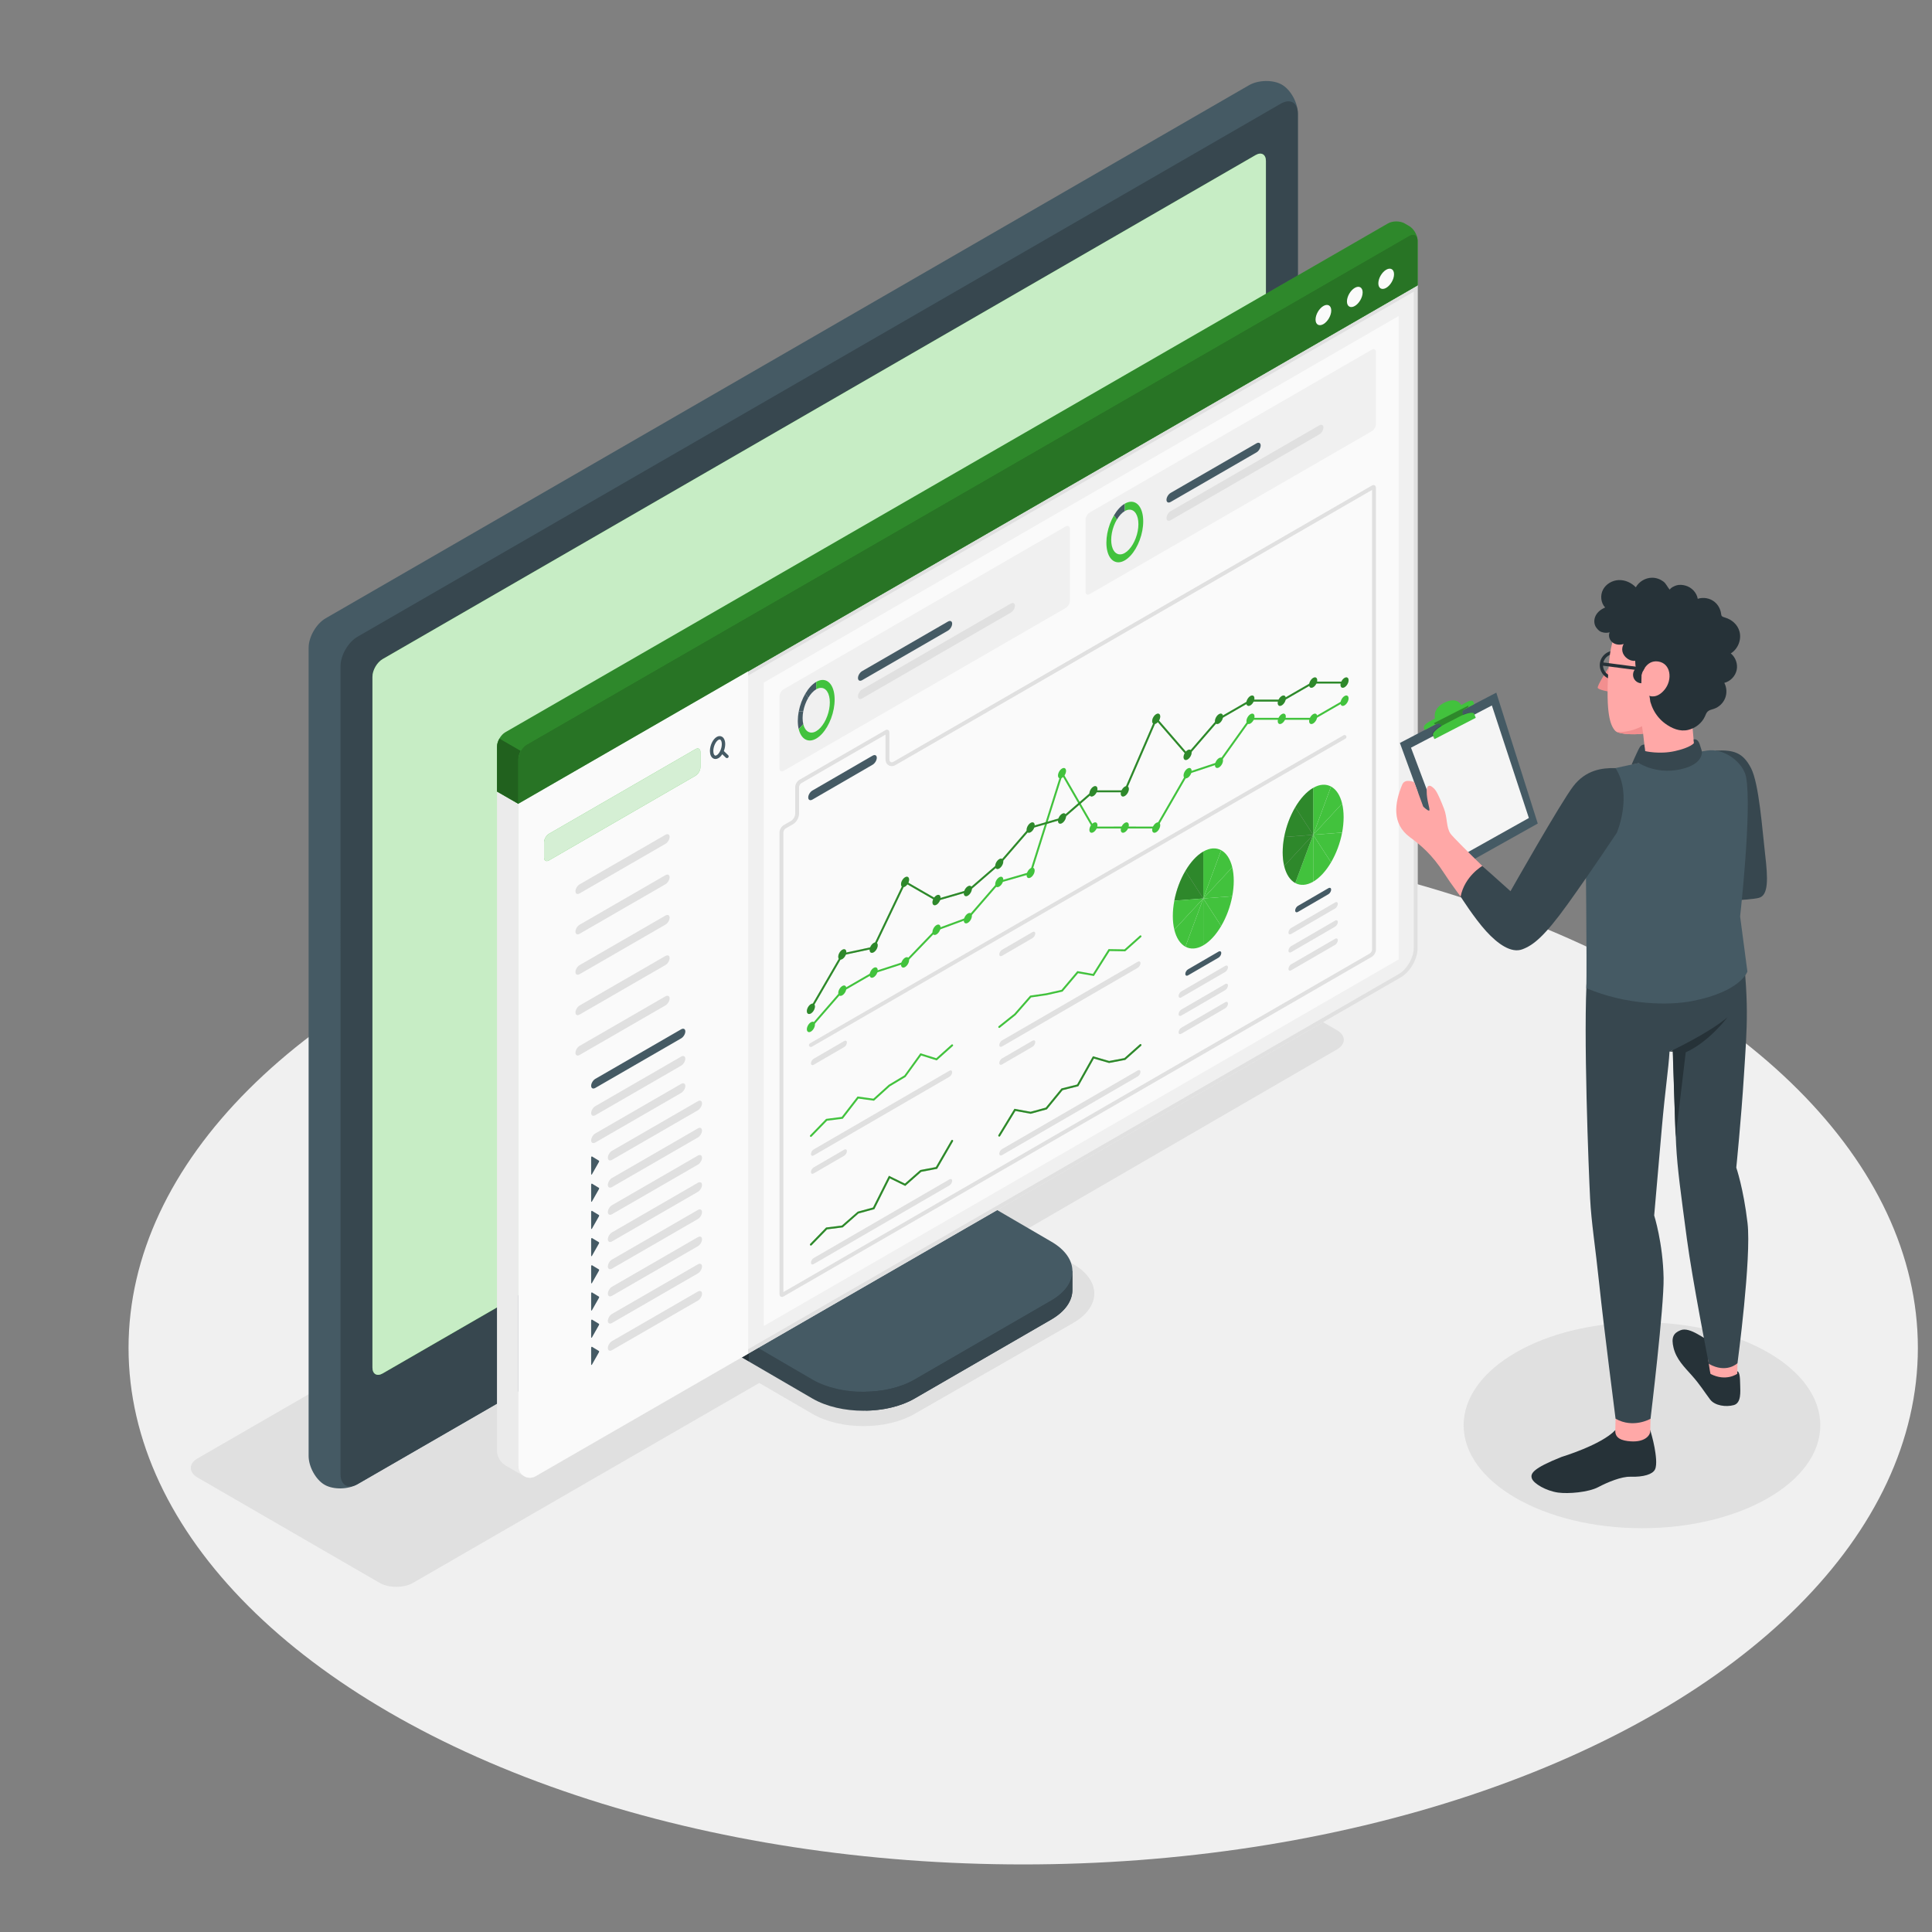<?xml version="1.0" encoding="utf-8"?>
<!-- Generator: Adobe Illustrator 27.5.0, SVG Export Plug-In . SVG Version: 6.00 Build 0)  -->
<svg version="1.1" xmlns="http://www.w3.org/2000/svg" xmlns:xlink="http://www.w3.org/1999/xlink" x="0px" y="0px"
	 viewBox="-15 0 500 500" style="enable-background:new 0 0 500 500;" xml:space="preserve">
<rect x="-15" y="0" width="500" height="500" fill="#808080" stroke="none"/>
<g id="Floor">
	<ellipse id="Floor_3_" style="fill:#F0F0F0;" cx="249.806" cy="348.834" rx="231.537" ry="133.678"/>
</g>
<g id="Shadows">
	<path id="Shadow" style="fill:#E0E0E0;" d="M330.984,266.603l-47.068-27.231c-2.391-1.381-6.269-1.381-8.66,0L36.169,377.409
		c-2.391,1.381-2.391,3.619,0,5l47.066,27.232c2.391,1.381,6.269,1.381,8.66,0l89.598-51.73l13.772,8.006
		c7.293,4.211,19.118,4.212,26.411,0.003l41.057-23.531c7.294-4.209,7.295-11.034,0.002-15.245l-13.762-8.002l82.011-47.54
		C333.375,270.222,333.375,267.983,330.984,266.603z"/>
	<ellipse id="Shadow_15_" style="fill:#E0E0E0;" cx="409.942" cy="368.858" rx="46.151" ry="26.645"/>
</g>
<g id="Plant">
	<g id="Plants_7_">
		<g id="XMLID_818_">
		</g>
		<g id="XMLID_774_">
			<g id="XMLID_798_">
			</g>
		</g>
	</g>
</g>
<g id="Device">
	<g id="Device_1_">
		<g id="Monitor_2_">
			<g id="XMLID_403_">
				<g id="XMLID_412_">
					<path id="XMLID_413_" style="fill:#37474F;" d="M221.681,361.948l35.374-20.454c3.646-2.105,5.469-4.864,5.47-7.623
						c0-2.76,0.015-4.921,0.015-4.921l-33.287-18.893c-1.944-1.123-3.521-3.854-3.521-6.099v-43.613l-61.786,35.703l-0.002,43.613
						c0,2.246,1.576,4.976,3.521,6.099l27.805,16.188C202.564,366.158,214.388,366.158,221.681,361.948z"/>
				</g>
				<path id="XMLID_411_" style="fill:#263238;" d="M178.779,347.384v4.899l-11.324-6.526c-1.931-1.118-3.517-3.843-3.517-6.099
					V296.05l11.771-6.791c0.244,2.989,0.508,6.079,0.752,9.088l-8.254,4.778v34.074c0,2.257,1.565,4.981,3.518,6.099
					L178.779,347.384z"/>
				<path id="XMLID_410_" style="fill:#455A64;" d="M168.206,337.206c0,2.246,1.577,4.976,3.521,6.099l23.539,13.723
					c7.293,4.211,19.118,4.212,26.411,0.003l35.392-20.452c7.294-4.209,7.295-11.034,0.002-15.245l-23.556-13.735
					c-1.945-1.123-3.522-3.853-3.522-6.099l0-34.078l-61.788,35.703V337.206z"/>
				<path id="XMLID_407_" style="opacity:0.15;" d="M240.688,311.747v-0.005l-7.172-4.141c-1.945-1.123-3.522-3.854-3.522-6.099
					v-34.078l-61.788,35.703v34.08c0,2.246,1.577,4.976,3.522,6.099l7.048,4.069L240.688,311.747z"/>
				<path id="XMLID_405_" style="fill:#37474F;" d="M262.533,328.954c0,0,0,2.155,0,4.92c0,2.765-1.83,5.509-5.469,7.624
					l-35.38,20.442c-3.497,2.033-8.031,3.049-12.605,3.131v-4.9c4.574-0.061,9.108-1.118,12.605-3.131l35.38-20.462
					C260.703,334.484,262.533,331.719,262.533,328.954z"/>
			</g>
			<path id="XMLID_401_" style="fill:#455A64;" d="M68.999,384.257c2.28,1.316,6.1,1.246,8.531-0.158
				c30.377-17.538,208.577-120.419,238.949-137.954c2.431-1.404,4.4-4.816,4.4-7.623V29.373c0-2.807-1.849-6.15-4.129-7.466
				c-2.28-1.316-6.1-1.246-8.53,0.158L69.274,160.018c-2.431,1.404-4.402,4.817-4.402,7.624L64.87,376.79
				C64.87,379.597,66.719,382.94,68.999,384.257z"/>
			<path id="XMLID_398_" style="fill:#37474F;" d="M77.531,384.094L316.479,246.14c2.431-1.404,4.402-4.817,4.402-7.624V29.367
				c0-2.807-1.97-3.945-4.402-2.541L77.534,164.78c-2.431,1.403-4.402,4.817-4.402,7.624l-0.003,209.148
				C73.129,384.359,75.1,385.497,77.531,384.094z"/>
			<path id="XMLID_346_" style="fill:#42c23d;" d="M81.386,353.924l0.002-178.779c0-1.684,1.182-3.732,2.641-4.574L309.976,40.119
				c1.459-0.842,2.641-0.159,2.641,1.525l0.007,178.783c0,1.684-1.182,3.732-2.641,4.574L84.026,355.449
				C82.568,356.291,81.386,355.608,81.386,353.924z"/>
			<path id="XMLID_313_" style="opacity:0.7;fill:#FFFFFF;" d="M81.386,353.924l0.002-178.779c0-1.684,1.182-3.732,2.641-4.574
				L309.976,40.119c1.459-0.842,2.641-0.159,2.641,1.525l0.007,178.783c0,1.684-1.182,3.732-2.641,4.574L84.026,355.449
				C82.568,356.291,81.386,355.608,81.386,353.924z"/>
			<path style="fill:#42c23d;" d="M196.553,306.653c-0.48,0-0.927-0.114-1.325-0.344c-0.941-0.543-1.46-1.646-1.46-3.106
				c0-2.836,1.924-6.168,4.38-7.586l0,0c1.266-0.73,2.481-0.831,3.42-0.29c0.941,0.543,1.46,1.647,1.46,3.107
				c0.001,2.836-1.923,6.168-4.38,7.586C197.92,306.44,197.206,306.653,196.553,306.653z M200.242,295.983
				c-0.477,0-1.02,0.168-1.593,0.499l0,0c-2.139,1.235-3.88,4.25-3.88,6.72c0,1.087,0.341,1.883,0.96,2.24
				c0.618,0.356,1.479,0.253,2.421-0.29c2.14-1.235,3.88-4.25,3.88-6.72c0-1.087-0.341-1.883-0.96-2.241
				C200.827,296.053,200.548,295.983,200.242,295.983z"/>
		</g>
	</g>
</g>
<g id="Window">
	<g id="Window_7_">
		<g>
			<g>
				<path style="fill:#F0F0F0;" d="M351.868,73.762l-232.71,134.197l0.001,171.513c-0.001,2.283,2.471,3.72,4.448,2.578l4.148-2.395
					l219.774-126.72c2.39-1.38,4.339-4.737,4.339-7.512V73.762z"/>
				<path style="fill:#E0E0E0;" d="M350.868,75.493v169.931c0,2.401-1.758,5.444-3.838,6.645L127.255,378.79l-4.148,2.395
					c-0.306,0.177-0.633,0.266-0.973,0.266c-0.504,0-1.006-0.204-1.377-0.561c-0.386-0.371-0.599-0.874-0.598-1.418l-0.001-170.936
					L350.868,75.493 M351.868,73.762l-232.71,134.197l0.001,171.513c-0.001,1.733,1.424,2.979,2.975,2.979
					c0.492,0,0.997-0.125,1.473-0.4l4.148-2.395l219.774-126.72c2.39-1.38,4.339-4.737,4.339-7.512V73.762L351.868,73.762z"/>
			</g>
			<polygon style="opacity:0.8;fill:#455A64;" points="346.349,70.575 113.624,204.764 119.158,207.959 351.868,73.762 			"/>
			<path style="fill:#EBEBEB;" d="M120.717,382.091c0,0-1.558-0.763-1.558-2.619l-0.001-166.574c0-1.366,0-4.94,0-4.94l-5.534-3.195
				l-0.007,170.565c0,0.211,0.014,0.422,0.042,0.633c0.197,1.406,1.027,2.657,2.264,3.36l4.569,2.643L120.717,382.091
				L120.717,382.091z"/>
		</g>
		<g>
			<g>
				<path style="fill:#42c23d;" d="M113.624,204.839v-11.572c0-1.381,0.966-3.065,2.159-3.761L344.19,57.834
					c1.192-0.697,3.128-0.702,4.324-0.011l1.189,0.687c1.196,0.69,2.165,2.369,2.165,3.75l0,11.591l-232.71,134.181L113.624,204.839
					z"/>
				<path style="opacity:0.3;" d="M113.624,204.839v-11.572c0-1.381,0.966-3.065,2.159-3.761L344.19,57.834
					c1.192-0.697,3.128-0.702,4.324-0.011l1.189,0.687c1.196,0.69,2.165,2.369,2.165,3.75l0,11.591l-232.71,134.181L113.624,204.839
					z"/>
				<path style="fill:#42c23d;" d="M119.158,196.462c0-1.381,0.966-3.065,2.158-3.761L349.71,61.021
					c1.192-0.697,2.158-0.142,2.158,1.239l0,11.591l-232.71,134.181L119.158,196.462z"/>
				<path style="opacity:0.4;" d="M119.158,196.462c0-1.381,0.966-3.065,2.158-3.761L349.71,61.021
					c1.192-0.697,2.158-0.142,2.158,1.239l0,11.591l-232.71,134.181L119.158,196.462z"/>
				<path style="fill:#42c23d;" d="M119.788,194.323c-0.39,0.68-0.63,1.45-0.63,2.14v11.57l-5.53-3.19v-11.58
					c0-0.69,0.24-1.45,0.63-2.13L119.788,194.323z"/>
				<path style="opacity:0.5;" d="M119.788,194.323c-0.39,0.68-0.63,1.45-0.63,2.14v11.57l-5.53-3.19v-11.58
					c0-0.69,0.24-1.45,0.63-2.13L119.788,194.323z"/>
			</g>
			<g>
				<path style="fill:#FAFAFA;" d="M341.713,73.326c0,1.295,0.909,1.82,2.031,1.173c1.122-0.648,2.031-2.223,2.031-3.518
					c0-1.295-0.909-1.82-2.031-1.173C342.622,70.456,341.713,72.031,341.713,73.326z"/>
				<path style="fill:#FAFAFA;" d="M333.589,78.017c0,1.295,0.909,1.82,2.031,1.173c1.122-0.648,2.031-2.223,2.031-3.518
					c0-1.295-0.909-1.82-2.031-1.173C334.498,75.146,333.589,76.721,333.589,78.017z"/>
				<path style="fill:#FAFAFA;" d="M325.465,82.707c0,1.295,0.909,1.82,2.031,1.173s2.031-2.223,2.031-3.518
					c0-1.295-0.909-1.82-2.031-1.173C326.374,79.837,325.465,81.412,325.465,82.707z"/>
			</g>
		</g>
		<g>
			<path style="fill:#FAFAFA;" d="M119.158,208.036l0.001,171.437c-0.002,2.283,2.471,3.72,4.448,2.578l4.148-2.395l50.854-29.322
				V173.752l-59.451,34.28L119.158,208.036z"/>
			<polygon style="fill:#FAFAFA;" points="182.672,176.648 182.672,343.159 346.99,248.29 346.989,81.78 			"/>
			<g>
				<path style="fill:#42c23d;" d="M165.001,193.872l-37.926,21.915c-0.702,0.405-1.271,1.391-1.271,2.201l-0.001,3.948
					c0,0.81,0.569,1.139,1.271,0.734L165,200.755c0.702-0.405,1.271-1.391,1.271-2.201l0.001-3.948
					C166.271,193.795,165.703,193.467,165.001,193.872z"/>
				<path style="opacity:0.8;fill:#FAFAFA;" d="M165.001,193.872l-37.926,21.915c-0.702,0.405-1.271,1.391-1.271,2.201l-0.001,3.948
					c0,0.81,0.569,1.139,1.271,0.734L165,200.755c0.702-0.405,1.271-1.391,1.271-2.201l0.001-3.948
					C166.271,193.795,165.703,193.467,165.001,193.872z"/>
				<path style="fill:#455A64;" d="M173.445,195.439l-1.118-1.076c0.221-0.565,0.355-1.184,0.355-1.786
					c0-0.913-0.305-1.613-0.836-1.919c-0.404-0.233-0.89-0.213-1.361,0.06c-0.985,0.569-1.756,2.164-1.756,3.632
					c0,0.913,0.305,1.612,0.836,1.919c0.186,0.108,0.389,0.161,0.6,0.161c0.248,0,0.507-0.074,0.761-0.221
					c0.371-0.214,0.712-0.574,0.992-1.018l0.917,0.882c0.085,0.083,0.195,0.123,0.305,0.123c0.116,0,0.231-0.045,0.318-0.135
					C173.626,195.886,173.62,195.607,173.445,195.439z M170.486,195.446c-0.194,0.112-0.358,0.132-0.48,0.06
					c-0.182-0.105-0.396-0.471-0.396-1.157c0-1.144,0.603-2.458,1.316-2.87c0.118-0.068,0.224-0.102,0.318-0.102
					c0.06,0,0.115,0.014,0.163,0.042c0.182,0.105,0.395,0.471,0.395,1.157C171.802,193.72,171.199,195.035,170.486,195.446z"/>
			</g>
			<g>
				<g>
					<g>
						<g>
						</g>
						<g>
						</g>
						<g>
						</g>
						<g>
						</g>
						<g>
						</g>
						<g>
						</g>
					</g>
					<g>
						<g>
						</g>
						<g>
						</g>
					</g>
					<g>
						<g>
						</g>
					</g>
					<g>
					</g>
				</g>
				<g>
					<path style="fill:#E0E0E0;" d="M135.01,228.861l22.207-12.821c0.598-0.345,1.082-0.1,1.082,0.548
						c0,0.648-0.485,1.452-1.082,1.798l-22.207,12.821c-0.598,0.345-1.083,0.1-1.083-0.548
						C133.928,230.011,134.413,229.206,135.01,228.861z"/>
					<path style="fill:#E0E0E0;" d="M135.01,239.314l22.207-12.821c0.598-0.345,1.082-0.1,1.082,0.548
						c0,0.648-0.485,1.452-1.082,1.798l-22.207,12.821c-0.598,0.345-1.083,0.1-1.083-0.548
						C133.928,240.464,134.413,239.659,135.01,239.314z"/>
					<path style="fill:#E0E0E0;" d="M135.01,249.767l22.207-12.821c0.598-0.345,1.082-0.1,1.082,0.548
						c0,0.648-0.485,1.453-1.082,1.798l-22.207,12.821c-0.598,0.345-1.083,0.1-1.083-0.548
						C133.928,250.917,134.413,250.112,135.01,249.767z"/>
					<path style="fill:#E0E0E0;" d="M135.01,260.22l22.207-12.821c0.598-0.345,1.082-0.1,1.082,0.548
						c0,0.648-0.485,1.452-1.082,1.798l-22.207,12.821c-0.598,0.345-1.083,0.1-1.083-0.548
						C133.928,261.37,134.413,260.565,135.01,260.22z"/>
					<path style="fill:#E0E0E0;" d="M135.01,270.673l22.207-12.821c0.598-0.345,1.082-0.1,1.082,0.548
						c0,0.648-0.485,1.453-1.082,1.798l-22.207,12.821c-0.598,0.345-1.083,0.1-1.083-0.548S134.413,271.018,135.01,270.673z"/>
					<path style="fill:#455A64;" d="M139.072,279.207l22.207-12.821c0.598-0.345,1.083-0.1,1.083,0.548
						c0,0.648-0.485,1.453-1.083,1.798l-22.207,12.821c-0.598,0.345-1.083,0.1-1.083-0.548
						C137.99,280.358,138.475,279.553,139.072,279.207z"/>
					<path style="fill:#E0E0E0;" d="M139.072,286.269l22.207-12.821c0.598-0.345,1.083-0.1,1.083,0.548
						c0,0.648-0.485,1.453-1.083,1.798l-22.207,12.821c-0.598,0.345-1.083,0.1-1.083-0.548
						C137.99,287.419,138.475,286.614,139.072,286.269z"/>
					<path style="fill:#E0E0E0;" d="M139.072,293.33l22.207-12.821c0.598-0.345,1.083-0.1,1.083,0.548
						c0,0.648-0.485,1.452-1.083,1.798l-22.207,12.821c-0.598,0.345-1.083,0.1-1.083-0.548
						C137.99,294.48,138.475,293.675,139.072,293.33z"/>
					<path style="fill:#E0E0E0;" d="M143.395,297.818l22.207-12.821c0.598-0.345,1.082-0.1,1.082,0.548
						c0,0.648-0.485,1.453-1.082,1.798l-22.207,12.821c-0.598,0.345-1.083,0.1-1.083-0.548
						C142.312,298.968,142.797,298.163,143.395,297.818z"/>
					<g>
						<path style="fill:#455A64;" d="M138.204,303.893l1.803-3.182c0.069-0.121,0.069-0.281,0-0.323l-1.803-1.1
							c-0.087-0.053-0.214,0.115-0.214,0.285v4.281C137.99,304.024,138.117,304.047,138.204,303.893z"/>
					</g>
					<path style="fill:#E0E0E0;" d="M143.395,304.855l22.207-12.821c0.598-0.345,1.082-0.1,1.082,0.548
						c0,0.648-0.485,1.453-1.082,1.798L143.395,307.2c-0.598,0.345-1.083,0.1-1.083-0.548
						C142.312,306.005,142.797,305.2,143.395,304.855z"/>
					<g>
						<path style="fill:#455A64;" d="M138.204,310.93l1.803-3.182c0.069-0.121,0.069-0.281,0-0.323l-1.803-1.1
							c-0.087-0.053-0.214,0.115-0.214,0.285v4.281C137.99,311.061,138.117,311.083,138.204,310.93z"/>
					</g>
					<path style="fill:#E0E0E0;" d="M143.395,311.891l22.207-12.821c0.598-0.345,1.082-0.1,1.082,0.548
						c0,0.648-0.485,1.453-1.082,1.798l-22.207,12.821c-0.598,0.345-1.083,0.1-1.083-0.548
						C142.312,313.041,142.797,312.236,143.395,311.891z"/>
					<g>
						<path style="fill:#455A64;" d="M138.204,317.966l1.803-3.182c0.069-0.121,0.069-0.281,0-0.323l-1.803-1.1
							c-0.087-0.053-0.214,0.115-0.214,0.285v4.281C137.99,318.097,138.117,318.12,138.204,317.966z"/>
					</g>
					<path style="fill:#E0E0E0;" d="M143.395,318.928l22.207-12.821c0.598-0.345,1.082-0.1,1.082,0.548
						c0,0.648-0.485,1.453-1.082,1.798l-22.207,12.821c-0.598,0.345-1.083,0.1-1.083-0.548
						C142.312,320.078,142.797,319.273,143.395,318.928z"/>
					<g>
						<path style="fill:#455A64;" d="M138.204,325.003l1.803-3.182c0.069-0.121,0.069-0.281,0-0.323l-1.803-1.099
							c-0.087-0.053-0.214,0.115-0.214,0.285v4.281C137.99,325.134,138.117,325.156,138.204,325.003z"/>
					</g>
					<path style="fill:#E0E0E0;" d="M143.395,325.964l22.207-12.821c0.598-0.345,1.082-0.1,1.082,0.548
						c0,0.648-0.485,1.453-1.082,1.798l-22.207,12.821c-0.598,0.345-1.083,0.1-1.083-0.548
						C142.312,327.114,142.797,326.309,143.395,325.964z"/>
					<g>
						<path style="fill:#455A64;" d="M138.204,332.039l1.803-3.182c0.069-0.121,0.069-0.281,0-0.323l-1.803-1.099
							c-0.087-0.053-0.214,0.115-0.214,0.285v4.281C137.99,332.17,138.117,332.193,138.204,332.039z"/>
					</g>
					<path style="fill:#E0E0E0;" d="M143.395,333l22.207-12.821c0.598-0.345,1.082-0.1,1.082,0.548c0,0.648-0.485,1.453-1.082,1.798
						l-22.207,12.821c-0.598,0.345-1.083,0.1-1.083-0.548C142.312,334.151,142.797,333.346,143.395,333z"/>
					<g>
						<path style="fill:#455A64;" d="M138.204,339.076l1.803-3.182c0.069-0.121,0.069-0.281,0-0.323l-1.803-1.099
							c-0.087-0.053-0.214,0.115-0.214,0.285v4.282C137.99,339.207,138.117,339.229,138.204,339.076z"/>
					</g>
					<path style="fill:#E0E0E0;" d="M143.395,340.037l22.207-12.821c0.598-0.345,1.082-0.1,1.082,0.548
						c0,0.648-0.485,1.453-1.082,1.798l-22.207,12.821c-0.598,0.345-1.083,0.1-1.083-0.548
						C142.312,341.187,142.797,340.382,143.395,340.037z"/>
					<g>
						<path style="fill:#455A64;" d="M138.204,346.112l1.803-3.182c0.069-0.121,0.069-0.281,0-0.323l-1.803-1.099
							c-0.087-0.053-0.214,0.115-0.214,0.285v4.282C137.99,346.243,138.117,346.266,138.204,346.112z"/>
					</g>
					<path style="fill:#E0E0E0;" d="M143.395,347.073l22.207-12.821c0.598-0.345,1.082-0.1,1.082,0.548
						c0,0.648-0.485,1.453-1.082,1.798l-22.207,12.821c-0.598,0.345-1.083,0.1-1.083-0.548
						C142.312,348.224,142.797,347.419,143.395,347.073z"/>
					<g>
						<path style="fill:#455A64;" d="M138.204,353.149l1.803-3.182c0.069-0.121,0.069-0.281,0-0.323l-1.803-1.099
							c-0.087-0.053-0.214,0.115-0.214,0.285v4.281C137.99,353.28,138.117,353.302,138.204,353.149z"/>
					</g>
				</g>
			</g>
			<g>
				<g>
					<path style="fill:#F0F0F0;" d="M187.817,199.484l72.99-42.141c0.598-0.345,1.083-1.185,1.083-1.875v-18.607
						c0-0.69-0.485-0.97-1.083-0.625l-72.99,42.133c-0.598,0.345-1.083,1.185-1.083,1.875v18.615
						C186.734,199.549,187.219,199.829,187.817,199.484z"/>
					<g id="XMLID_434_">
						<g id="XMLID_472_">
						</g>
						<g id="XMLID_435_">
							<path id="XMLID_442_" style="fill:#455A64;" d="M194.17,180.618l-0.733-1.13c-0.804,1.366-1.418,2.998-1.732,4.667
								l1.184-0.091C193.121,182.831,193.576,181.627,194.17,180.618z"/>
							<path id="XMLID_439_" style="fill:#455A64;" d="M196.238,178.385v-1.915c-1.047,0.604-2.014,1.684-2.801,3.019l0.733,1.13
								C194.751,179.632,195.464,178.832,196.238,178.385z"/>
							<path id="XMLID_437_" style="fill:#455A64;" d="M192.716,185.839c0-0.585,0.062-1.183,0.173-1.775l-1.184,0.091
								c-0.151,0.801-0.233,1.61-0.233,2.402c0,0.792,0.082,1.505,0.233,2.133l1.184-1.276
								C192.778,186.95,192.716,186.424,192.716,185.839z"/>
							<path id="XMLID_436_" style="fill:#42c23d;" d="M200.77,178.922c-0.314-1.306-0.928-2.231-1.732-2.667
								c-0.786-0.427-1.754-0.39-2.801,0.215v1.915c0.774-0.447,1.487-0.47,2.068-0.154c0.594,0.323,1.049,1.002,1.28,1.967
								c0.111,0.464,0.173,0.99,0.173,1.575c0,0.585-0.062,1.183-0.173,1.775c-0.232,1.233-0.686,2.437-1.28,3.446
								c-0.581,0.987-1.294,1.787-2.068,2.234c-0.773,0.447-1.487,0.47-2.068,0.154c-0.594-0.323-1.048-1.002-1.28-1.967
								l-1.184,1.276c0.314,1.307,0.928,2.231,1.732,2.668c0.786,0.427,1.754,0.39,2.8-0.215c1.047-0.604,2.014-1.684,2.801-3.019
								c0.804-1.365,1.418-2.998,1.732-4.667c0.151-0.801,0.233-1.61,0.233-2.402S200.92,179.549,200.77,178.922z"/>
						</g>
					</g>
					<path style="fill:#455A64;" d="M208.127,173.678l22.207-12.821c0.598-0.345,1.083-0.1,1.083,0.548
						c0,0.648-0.485,1.452-1.083,1.798l-22.208,12.821c-0.598,0.345-1.082,0.1-1.082-0.548
						C207.044,174.828,207.529,174.023,208.127,173.678z"/>
					<path style="fill:#E0E0E0;" d="M208.127,178.405l38.455-22.196c0.598-0.345,1.083-0.1,1.083,0.548
						c0,0.648-0.485,1.453-1.083,1.798l-38.456,22.196c-0.598,0.345-1.082,0.1-1.082-0.548
						C207.044,179.555,207.529,178.75,208.127,178.405z"/>
				</g>
				<g>
					<path style="fill:#F0F0F0;" d="M267.019,153.748l72.99-42.141c0.598-0.345,1.082-1.185,1.082-1.875V91.125
						c0-0.69-0.485-0.97-1.082-0.625l-72.99,42.133c-0.598,0.345-1.083,1.185-1.083,1.875v18.615
						C265.936,153.813,266.421,154.093,267.019,153.748z"/>
					<g id="XMLID_302_">
						<g id="XMLID_433_">
						</g>
						<g id="XMLID_347_">
							<path id="XMLID_418_" style="fill:#455A64;" d="M276.099,132.263v-1.916c-1.047,0.605-2.014,1.684-2.801,3.019l0.733,1.13
								C274.612,133.51,275.325,132.71,276.099,132.263z"/>
							<path id="XMLID_391_" style="fill:#42c23d;" d="M280.631,132.801c-0.314-1.307-0.927-2.231-1.732-2.667
								c-0.786-0.427-1.754-0.39-2.801,0.215v1.916c0.774-0.447,1.487-0.47,2.068-0.154c0.594,0.323,1.048,1.002,1.28,1.967
								c0.111,0.464,0.173,0.99,0.173,1.575c0,0.585-0.062,1.183-0.173,1.775c-0.232,1.231-0.685,2.434-1.278,3.442
								c-0.581,0.985-1.297,1.792-2.07,2.238c-0.774,0.447-1.487,0.47-2.068,0.154c-0.594-0.323-1.049-1.002-1.28-1.967
								c-0.111-0.464-0.173-0.99-0.173-1.575c0-0.585,0.062-1.183,0.173-1.775c0.232-1.233,0.686-2.437,1.28-3.446l-0.733-1.13
								c-0.804,1.365-1.418,2.998-1.732,4.667c-0.151,0.801-0.233,1.61-0.233,2.402c0,0.791,0.082,1.505,0.233,2.133
								c0.314,1.307,0.927,2.231,1.732,2.667c0.786,0.427,1.754,0.39,2.801-0.215c1.047-0.605,2.014-1.684,2.801-3.019L278.898,142
								l0.001,0.002c0.804-1.365,1.418-2.998,1.732-4.667c0.151-0.801,0.233-1.61,0.233-2.402
								C280.864,134.142,280.781,133.428,280.631,132.801z"/>
						</g>
					</g>
					<path style="fill:#455A64;" d="M287.969,127.556l22.207-12.821c0.598-0.345,1.082-0.1,1.082,0.548s-0.485,1.453-1.082,1.798
						l-22.208,12.821c-0.598,0.345-1.082,0.1-1.082-0.548C286.887,128.706,287.371,127.901,287.969,127.556z"/>
					<path style="fill:#E0E0E0;" d="M287.969,132.283l38.455-22.196c0.598-0.345,1.082-0.1,1.082,0.548
						c0,0.648-0.485,1.453-1.082,1.798l-38.456,22.196c-0.598,0.345-1.082,0.1-1.082-0.548
						C286.887,133.434,287.371,132.629,287.969,132.283z"/>
				</g>
			</g>
			<g>
				<path style="fill:#455A64;" d="M195.253,204.586l15.576-9.02c0.598-0.345,1.083-0.1,1.083,0.548
					c0,0.648-0.485,1.453-1.083,1.798l-15.577,9.02c-0.598,0.345-1.082,0.1-1.082-0.548
					C194.17,205.736,194.655,204.931,195.253,204.586z"/>
				<path style="fill:#E0E0E0;" d="M340.55,126.524h0.005H340.55 M340.092,126.789l0.001,118.966c0,0.333-0.294,0.842-0.583,1.009
					l-151.775,87.624l-0.001-118.966c0-0.333,0.294-0.842,0.583-1.009l1.897-1.095c0.902-0.521,1.583-1.699,1.583-2.741v-6.881
					c0-0.333,0.294-0.842,0.583-1.009l21.79-12.577v6.395c0,1.164,0.804,1.773,1.599,1.773c0.329,0,0.66-0.095,0.983-0.282
					L340.092,126.789 M214.627,189.845h0.005H214.627 M340.493,125.531c-0.146,0-0.31,0.048-0.484,0.148L216.251,197.13
					c-0.174,0.1-0.338,0.148-0.483,0.148c-0.355,0-0.599-0.283-0.599-0.773v-6.881c0-0.49-0.244-0.773-0.599-0.773
					c-0.146,0-0.31,0.048-0.483,0.148l-22.207,12.821c-0.598,0.345-1.083,1.185-1.083,1.875v6.881c0,0.69-0.485,1.53-1.083,1.875
					l-1.897,1.095c-0.598,0.345-1.083,1.185-1.083,1.875l0.001,119.452c0,0.49,0.244,0.773,0.599,0.773
					c0.146,0,0.31-0.047,0.483-0.148L340.01,247.63c0.598-0.345,1.083-1.185,1.083-1.875l-0.001-119.452
					C341.092,125.814,340.848,125.531,340.493,125.531L340.493,125.531z"/>
				<g>
				</g>
				<g>
					<g>
						<g>
							<path style="fill:#42c23d;" d="M194.859,264.561c0.577-0.333,1.044-0.063,1.044,0.603c0,0.666-0.467,1.475-1.044,1.808
								c-0.576,0.333-1.044,0.063-1.044-0.603C193.815,265.703,194.282,264.894,194.859,264.561z"/>
						</g>
						<g>
							<path style="fill:#42c23d;" d="M202.983,255.18c0.576-0.333,1.044-0.063,1.044,0.603c0,0.666-0.467,1.475-1.044,1.808
								c-0.577,0.333-1.044,0.063-1.044-0.603C201.939,256.323,202.406,255.513,202.983,255.18z"/>
						</g>
						<g>
							<path style="fill:#42c23d;" d="M211.107,250.49c0.577-0.333,1.044-0.063,1.044,0.603s-0.467,1.475-1.044,1.808
								c-0.576,0.333-1.044,0.063-1.044-0.603C210.063,251.632,210.53,250.823,211.107,250.49z"/>
						</g>
						<g>
							<path style="fill:#42c23d;" d="M219.231,247.859c0.577-0.333,1.044-0.063,1.044,0.603c0,0.666-0.467,1.475-1.044,1.808
								c-0.576,0.333-1.044,0.063-1.044-0.603S218.654,248.192,219.231,247.859z"/>
						</g>
						<g>
							<path style="fill:#42c23d;" d="M227.364,239.413c0.577-0.333,1.044-0.063,1.044,0.603c0,0.666-0.467,1.475-1.044,1.808
								c-0.576,0.333-1.044,0.063-1.044-0.603C226.32,240.555,226.788,239.746,227.364,239.413z"/>
						</g>
						<g>
							<path style="fill:#42c23d;" d="M235.479,236.418c0.576-0.333,1.044-0.063,1.044,0.603c0,0.666-0.467,1.475-1.044,1.808
								c-0.577,0.333-1.044,0.063-1.044-0.603C234.435,237.561,234.902,236.751,235.479,236.418z"/>
						</g>
						<g>
							<path style="fill:#42c23d;" d="M243.602,227.037c0.577-0.333,1.044-0.063,1.044,0.603c0,0.666-0.467,1.475-1.044,1.808
								c-0.577,0.333-1.044,0.063-1.044-0.603C242.558,228.179,243.025,227.37,243.602,227.037z"/>
						</g>
						<g>
							<path style="fill:#42c23d;" d="M251.727,224.692c0.577-0.333,1.044-0.063,1.044,0.603s-0.467,1.475-1.044,1.808
								c-0.576,0.333-1.044,0.063-1.044-0.603C250.683,225.835,251.151,225.025,251.727,224.692z"/>
						</g>
						<g>
							<path style="fill:#42c23d;" d="M259.851,198.895c0.577-0.333,1.044-0.063,1.044,0.603s-0.467,1.475-1.044,1.808
								c-0.577,0.333-1.044,0.063-1.044-0.603C258.807,200.037,259.275,199.228,259.851,198.895z"/>
						</g>
						<g>
							<path style="fill:#42c23d;" d="M267.975,212.966c0.576-0.333,1.044-0.063,1.044,0.603s-0.467,1.475-1.044,1.808
								c-0.577,0.333-1.044,0.063-1.044-0.603C266.931,214.108,267.399,213.299,267.975,212.966z"/>
						</g>
						<g>
							<path style="fill:#42c23d;" d="M276.099,212.966c0.577-0.333,1.044-0.063,1.044,0.603s-0.467,1.475-1.044,1.808
								s-1.044,0.063-1.044-0.603C275.056,214.108,275.523,213.299,276.099,212.966z"/>
						</g>
						<g>
							<path style="fill:#42c23d;" d="M284.223,212.966c0.577-0.333,1.044-0.063,1.044,0.603c0,0.666-0.467,1.475-1.044,1.808
								c-0.576,0.333-1.044,0.063-1.044-0.603S283.647,213.299,284.223,212.966z"/>
						</g>
						<g>
							<path style="fill:#42c23d;" d="M292.347,198.895c0.577-0.333,1.044-0.063,1.044,0.603s-0.467,1.475-1.044,1.808
								s-1.044,0.063-1.044-0.603C291.303,200.037,291.771,199.228,292.347,198.895z"/>
						</g>
						<g>
							<path style="fill:#42c23d;" d="M300.471,196.199c0.577-0.333,1.044-0.063,1.044,0.603s-0.467,1.475-1.044,1.808
								c-0.576,0.333-1.044,0.063-1.044-0.603C299.427,197.342,299.895,196.532,300.471,196.199z"/>
						</g>
						<g>
							<path style="fill:#42c23d;" d="M308.624,184.824c0.577-0.333,1.044-0.063,1.044,0.603s-0.467,1.475-1.044,1.808
								c-0.577,0.333-1.044,0.063-1.044-0.603C307.58,185.966,308.047,185.156,308.624,184.824z"/>
						</g>
						<g>
							<path style="fill:#42c23d;" d="M316.72,184.824c0.577-0.333,1.044-0.063,1.044,0.603s-0.467,1.475-1.044,1.808
								c-0.577,0.333-1.044,0.063-1.044-0.603C315.676,185.966,316.143,185.156,316.72,184.824z"/>
						</g>
						<g>
							<path style="fill:#42c23d;" d="M324.844,184.824c0.577-0.333,1.044-0.063,1.044,0.603s-0.467,1.475-1.044,1.808
								c-0.576,0.333-1.044,0.063-1.044-0.603C323.8,185.966,324.267,185.156,324.844,184.824z"/>
						</g>
						<g>
							<path style="fill:#42c23d;" d="M332.968,180.133c0.577-0.333,1.044-0.063,1.044,0.603s-0.467,1.475-1.044,1.808
								c-0.577,0.333-1.044,0.063-1.044-0.603C331.924,181.276,332.391,180.466,332.968,180.133z"/>
						</g>
					</g>
					<g>
						<path style="fill:#42c23d;" d="M194.837,266.029c-0.059,0-0.117-0.021-0.164-0.061c-0.104-0.091-0.115-0.248-0.024-0.353
							l8.203-9.427c0.018-0.021,0.039-0.039,0.063-0.053l8.065-4.656l8.112-2.633l8.08-8.402c0.026-0.027,0.059-0.048,0.094-0.061
							l8.064-2.972l8.083-9.334c0.032-0.037,0.073-0.063,0.12-0.077l7.994-2.307l8.084-25.669c0.029-0.094,0.112-0.163,0.211-0.173
							c0.091-0.011,0.194,0.037,0.244,0.124l8.051,13.946l8-0.011l7.96,0.011l8.052-13.946c0.031-0.053,0.08-0.093,0.138-0.112
							l8.047-2.67l8.077-11.309c0.047-0.066,0.122-0.104,0.203-0.104l16.181,0l8.067-4.657c0.116-0.07,0.27-0.029,0.342,0.091
							c0.068,0.12,0.027,0.272-0.092,0.341l-8.125,4.691c-0.038,0.022-0.081,0.034-0.125,0.034l-16.119,0l-8.05,11.271
							c-0.03,0.043-0.074,0.075-0.124,0.092l-8.034,2.666l-8.076,13.989c-0.045,0.077-0.128,0.125-0.217,0.125l0,0l-8.104-0.011
							l-8.145,0.011l0,0c-0.089,0-0.172-0.048-0.217-0.125l-7.839-13.579l-7.953,25.255c-0.025,0.08-0.089,0.142-0.169,0.165
							l-8.052,2.324l-8.077,9.326c-0.028,0.032-0.064,0.057-0.103,0.071l-8.07,2.974l-8.084,8.405
							c-0.029,0.03-0.064,0.052-0.104,0.064l-8.124,2.631l-7.981,4.614l-8.176,9.396
							C194.976,265.999,194.907,266.029,194.837,266.029z"/>
					</g>
				</g>
				<g>
					<path style="fill:#E0E0E0;" d="M194.859,270.957c-0.173,0-0.341-0.089-0.434-0.25c-0.138-0.239-0.056-0.545,0.183-0.683
						l138.109-79.737c0.238-0.137,0.545-0.057,0.683,0.183c0.139,0.239,0.057,0.545-0.183,0.683L195.108,270.89
						C195.03,270.935,194.944,270.957,194.859,270.957z"/>
					<g>
						<g>
							<g>
								<g>
									<path style="fill:#42c23d;" d="M194.859,259.871c0.577-0.333,1.044-0.063,1.044,0.603c0,0.666-0.467,1.475-1.044,1.808
										c-0.576,0.333-1.044,0.063-1.044-0.603S194.282,260.203,194.859,259.871z"/>
								</g>
								<g>
									<path style="fill:#42c23d;" d="M202.982,245.799c0.576-0.333,1.044-0.063,1.044,0.603s-0.467,1.475-1.044,1.808
										c-0.576,0.333-1.044,0.063-1.044-0.603C201.939,246.941,202.406,246.132,202.982,245.799z"/>
								</g>
								<g>
									<path style="fill:#42c23d;" d="M211.107,244.043c0.577-0.333,1.044-0.063,1.044,0.603c0,0.666-0.467,1.475-1.044,1.808
										c-0.576,0.333-1.044,0.063-1.044-0.603C210.063,245.186,210.53,244.376,211.107,244.043z"/>
								</g>
								<g>
									<path style="fill:#42c23d;" d="M219.23,227.037c0.577-0.333,1.044-0.063,1.044,0.603c0,0.666-0.467,1.475-1.044,1.808
										c-0.577,0.333-1.044,0.063-1.044-0.603C218.187,228.179,218.654,227.37,219.23,227.037z"/>
								</g>
								<g>
									<path style="fill:#42c23d;" d="M227.364,231.728c0.577-0.333,1.044-0.063,1.044,0.603c0,0.666-0.467,1.475-1.044,1.808
										c-0.576,0.333-1.044,0.063-1.044-0.603S226.788,232.061,227.364,231.728z"/>
								</g>
								<g>
									<path style="fill:#42c23d;" d="M235.48,229.383c0.577-0.333,1.044-0.063,1.044,0.603c0,0.666-0.467,1.475-1.044,1.808
										c-0.576,0.333-1.044,0.063-1.044-0.603S234.904,229.716,235.48,229.383z"/>
								</g>
								<g>
									<path style="fill:#42c23d;" d="M243.602,222.347c0.577-0.333,1.044-0.063,1.044,0.603s-0.467,1.475-1.044,1.808
										c-0.577,0.333-1.044,0.063-1.044-0.603C242.558,223.489,243.025,222.68,243.602,222.347z"/>
								</g>
								<g>
									<path style="fill:#42c23d;" d="M251.727,212.966c0.577-0.333,1.044-0.063,1.044,0.603s-0.467,1.475-1.044,1.808
										c-0.577,0.333-1.044,0.063-1.044-0.603C250.683,214.108,251.15,213.299,251.727,212.966z"/>
								</g>
								<g>
									<path style="fill:#42c23d;" d="M259.851,210.621c0.577-0.333,1.044-0.063,1.044,0.603s-0.467,1.475-1.044,1.808
										s-1.044,0.063-1.044-0.603C258.807,211.763,259.275,210.954,259.851,210.621z"/>
								</g>
								<g>
									<path style="fill:#42c23d;" d="M267.975,203.585c0.576-0.333,1.044-0.063,1.044,0.603c0,0.666-0.467,1.475-1.044,1.808
										c-0.577,0.333-1.044,0.063-1.044-0.603C266.931,204.728,267.398,203.918,267.975,203.585z"/>
								</g>
								<g>
									<path style="fill:#42c23d;" d="M276.099,203.585c0.577-0.333,1.044-0.063,1.044,0.603s-0.467,1.475-1.044,1.808
										s-1.044,0.063-1.044-0.603C275.055,204.728,275.522,203.918,276.099,203.585z"/>
								</g>
								<g>
									<path style="fill:#42c23d;" d="M284.223,184.824c0.577-0.333,1.044-0.063,1.044,0.603c0,0.666-0.467,1.475-1.044,1.808
										c-0.577,0.333-1.044,0.063-1.044-0.603S283.647,185.157,284.223,184.824z"/>
								</g>
								<g>
									<path style="fill:#42c23d;" d="M292.347,194.138c0.577-0.333,1.044-0.063,1.044,0.603s-0.467,1.475-1.044,1.808
										c-0.577,0.333-1.044,0.063-1.044-0.603C291.303,195.28,291.771,194.471,292.347,194.138z"/>
								</g>
								<g>
									<path style="fill:#42c23d;" d="M300.471,184.824c0.576-0.333,1.044-0.063,1.044,0.603s-0.467,1.475-1.044,1.808
										c-0.577,0.333-1.044,0.063-1.044-0.603C299.427,185.966,299.895,185.157,300.471,184.824z"/>
								</g>
								<g>
									<path style="fill:#42c23d;" d="M308.595,180.133c0.576-0.333,1.044-0.063,1.044,0.603s-0.467,1.475-1.044,1.808
										c-0.577,0.333-1.044,0.063-1.044-0.603C307.551,181.276,308.019,180.466,308.595,180.133z"/>
								</g>
								<g>
									<path style="fill:#42c23d;" d="M316.719,180.133c0.576-0.333,1.044-0.063,1.044,0.603s-0.467,1.475-1.044,1.808
										c-0.577,0.333-1.044,0.063-1.044-0.603C315.675,181.275,316.143,180.466,316.719,180.133z"/>
								</g>
								<g>
									<path style="fill:#42c23d;" d="M324.844,175.443c0.577-0.333,1.044-0.063,1.044,0.603c0,0.666-0.467,1.475-1.044,1.808
										c-0.576,0.333-1.044,0.063-1.044-0.603S324.267,175.776,324.844,175.443z"/>
								</g>
								<g>
									<path style="fill:#42c23d;" d="M332.968,175.443c0.577-0.333,1.044-0.063,1.044,0.603c0,0.666-0.467,1.475-1.044,1.808
										c-0.577,0.333-1.044,0.063-1.044-0.603S332.391,175.776,332.968,175.443z"/>
								</g>
							</g>
							<g>
								<path style="fill:#42c23d;" d="M194.859,261.326c-0.043,0-0.086-0.011-0.125-0.034c-0.12-0.069-0.16-0.222-0.091-0.341
									l8.182-14.105c0.035-0.061,0.095-0.105,0.164-0.119l7.945-1.697l8.07-16.895c0.03-0.063,0.085-0.11,0.151-0.131
									c0.068-0.021,0.14-0.012,0.199,0.022l8.042,4.643l7.96-2.306l8.071-6.993l8.109-9.362c0.031-0.037,0.072-0.063,0.119-0.077
									l8.072-2.33l8.082-6.999c0.046-0.04,0.104-0.061,0.164-0.061h7.96l8.059-18.611c0.034-0.079,0.106-0.135,0.191-0.148
									c0.084-0.014,0.17,0.019,0.227,0.083l7.935,9.163l7.935-9.163c0.019-0.021,0.04-0.039,0.064-0.053l8.152-4.707
									c0.038-0.022,0.081-0.034,0.125-0.034h8.057l8.038-4.64c0.038-0.022,0.081-0.034,0.125-0.034h8.125
									c0.138,0,0.25,0.112,0.25,0.25s-0.112,0.25-0.25,0.25h-8.058l-8.038,4.64c-0.038,0.022-0.081,0.034-0.125,0.034h-8.057
									l-8.059,4.652l-8.096,9.349c-0.096,0.109-0.283,0.109-0.379,0l-7.863-9.08l-7.966,18.396
									c-0.04,0.092-0.13,0.151-0.229,0.151h-8.031l-8.053,6.975c-0.027,0.024-0.06,0.041-0.095,0.051l-8.054,2.325l-8.086,9.331
									l-8.138,7.055c-0.027,0.024-0.06,0.041-0.095,0.051l-8.115,2.351c-0.065,0.018-0.137,0.01-0.194-0.024l-7.899-4.561
									l-8.007,16.762c-0.033,0.07-0.098,0.121-0.174,0.137l-7.958,1.699l-8.126,14.009
									C195.029,261.281,194.945,261.326,194.859,261.326z"/>
							</g>
						</g>
						<g style="opacity:0.3;">
							<g>
								<g>
									<path d="M194.859,259.871c0.577-0.333,1.044-0.063,1.044,0.603c0,0.666-0.467,1.475-1.044,1.808
										c-0.576,0.333-1.044,0.063-1.044-0.603S194.282,260.203,194.859,259.871z"/>
								</g>
								<g>
									<path d="M202.982,245.799c0.576-0.333,1.044-0.063,1.044,0.603s-0.467,1.475-1.044,1.808
										c-0.576,0.333-1.044,0.063-1.044-0.603C201.939,246.941,202.406,246.132,202.982,245.799z"/>
								</g>
								<g>
									<path d="M211.107,244.043c0.577-0.333,1.044-0.063,1.044,0.603c0,0.666-0.467,1.475-1.044,1.808
										c-0.576,0.333-1.044,0.063-1.044-0.603C210.063,245.186,210.53,244.376,211.107,244.043z"/>
								</g>
								<g>
									<path d="M219.23,227.037c0.577-0.333,1.044-0.063,1.044,0.603c0,0.666-0.467,1.475-1.044,1.808
										c-0.577,0.333-1.044,0.063-1.044-0.603C218.187,228.179,218.654,227.37,219.23,227.037z"/>
								</g>
								<g>
									<path d="M227.364,231.728c0.577-0.333,1.044-0.063,1.044,0.603c0,0.666-0.467,1.475-1.044,1.808
										c-0.576,0.333-1.044,0.063-1.044-0.603S226.788,232.061,227.364,231.728z"/>
								</g>
								<g>
									<path d="M235.48,229.383c0.577-0.333,1.044-0.063,1.044,0.603c0,0.666-0.467,1.475-1.044,1.808
										c-0.576,0.333-1.044,0.063-1.044-0.603S234.904,229.716,235.48,229.383z"/>
								</g>
								<g>
									<path d="M243.602,222.347c0.577-0.333,1.044-0.063,1.044,0.603s-0.467,1.475-1.044,1.808
										c-0.577,0.333-1.044,0.063-1.044-0.603C242.558,223.489,243.025,222.68,243.602,222.347z"/>
								</g>
								<g>
									<path d="M251.727,212.966c0.577-0.333,1.044-0.063,1.044,0.603s-0.467,1.475-1.044,1.808
										c-0.577,0.333-1.044,0.063-1.044-0.603C250.683,214.108,251.15,213.299,251.727,212.966z"/>
								</g>
								<g>
									<path d="M259.851,210.621c0.577-0.333,1.044-0.063,1.044,0.603s-0.467,1.475-1.044,1.808s-1.044,0.063-1.044-0.603
										C258.807,211.763,259.275,210.954,259.851,210.621z"/>
								</g>
								<g>
									<path d="M267.975,203.585c0.576-0.333,1.044-0.063,1.044,0.603c0,0.666-0.467,1.475-1.044,1.808
										c-0.577,0.333-1.044,0.063-1.044-0.603C266.931,204.728,267.398,203.918,267.975,203.585z"/>
								</g>
								<g>
									<path d="M276.099,203.585c0.577-0.333,1.044-0.063,1.044,0.603s-0.467,1.475-1.044,1.808s-1.044,0.063-1.044-0.603
										C275.055,204.728,275.522,203.918,276.099,203.585z"/>
								</g>
								<g>
									<path d="M284.223,184.824c0.577-0.333,1.044-0.063,1.044,0.603c0,0.666-0.467,1.475-1.044,1.808
										c-0.577,0.333-1.044,0.063-1.044-0.603S283.647,185.157,284.223,184.824z"/>
								</g>
								<g>
									<path d="M292.347,194.138c0.577-0.333,1.044-0.063,1.044,0.603s-0.467,1.475-1.044,1.808
										c-0.577,0.333-1.044,0.063-1.044-0.603C291.303,195.28,291.771,194.471,292.347,194.138z"/>
								</g>
								<g>
									<path d="M300.471,184.824c0.576-0.333,1.044-0.063,1.044,0.603s-0.467,1.475-1.044,1.808
										c-0.577,0.333-1.044,0.063-1.044-0.603C299.427,185.966,299.895,185.157,300.471,184.824z"/>
								</g>
								<g>
									<path d="M308.595,180.133c0.576-0.333,1.044-0.063,1.044,0.603s-0.467,1.475-1.044,1.808
										c-0.577,0.333-1.044,0.063-1.044-0.603C307.551,181.276,308.019,180.466,308.595,180.133z"/>
								</g>
								<g>
									<path d="M316.719,180.133c0.576-0.333,1.044-0.063,1.044,0.603s-0.467,1.475-1.044,1.808
										c-0.577,0.333-1.044,0.063-1.044-0.603C315.675,181.275,316.143,180.466,316.719,180.133z"/>
								</g>
								<g>
									<path d="M324.844,175.443c0.577-0.333,1.044-0.063,1.044,0.603c0,0.666-0.467,1.475-1.044,1.808
										c-0.576,0.333-1.044,0.063-1.044-0.603S324.267,175.776,324.844,175.443z"/>
								</g>
								<g>
									<path d="M332.968,175.443c0.577-0.333,1.044-0.063,1.044,0.603c0,0.666-0.467,1.475-1.044,1.808
										c-0.577,0.333-1.044,0.063-1.044-0.603S332.391,175.776,332.968,175.443z"/>
								</g>
							</g>
							<g>
								<path d="M194.859,261.326c-0.043,0-0.086-0.011-0.125-0.034c-0.12-0.069-0.16-0.222-0.091-0.341l8.182-14.105
									c0.035-0.061,0.095-0.105,0.164-0.119l7.945-1.697l8.07-16.895c0.03-0.063,0.085-0.11,0.151-0.131
									c0.068-0.021,0.14-0.012,0.199,0.022l8.042,4.643l7.96-2.306l8.071-6.993l8.109-9.362c0.031-0.037,0.072-0.063,0.119-0.077
									l8.072-2.33l8.082-6.999c0.046-0.04,0.104-0.061,0.164-0.061h7.96l8.059-18.611c0.034-0.079,0.106-0.135,0.191-0.148
									c0.084-0.014,0.17,0.019,0.227,0.083l7.935,9.163l7.935-9.163c0.019-0.021,0.04-0.039,0.064-0.053l8.152-4.707
									c0.038-0.022,0.081-0.034,0.125-0.034h8.057l8.038-4.64c0.038-0.022,0.081-0.034,0.125-0.034h8.125
									c0.138,0,0.25,0.112,0.25,0.25s-0.112,0.25-0.25,0.25h-8.058l-8.038,4.64c-0.038,0.022-0.081,0.034-0.125,0.034h-8.057
									l-8.059,4.652l-8.096,9.349c-0.096,0.109-0.283,0.109-0.379,0l-7.863-9.08l-7.966,18.396
									c-0.04,0.092-0.13,0.151-0.229,0.151h-8.031l-8.053,6.975c-0.027,0.024-0.06,0.041-0.095,0.051l-8.054,2.325l-8.086,9.331
									l-8.138,7.055c-0.027,0.024-0.06,0.041-0.095,0.051l-8.115,2.351c-0.065,0.018-0.137,0.01-0.194-0.024l-7.899-4.561
									l-8.007,16.762c-0.033,0.07-0.098,0.121-0.174,0.137l-7.958,1.699l-8.126,14.009
									C195.029,261.281,194.945,261.326,194.859,261.326z"/>
							</g>
						</g>
					</g>
					<g>
						<g>
						</g>
					</g>
					<g>
						<g>
						</g>
					</g>
				</g>
				<g>
					<g>
						<g>
							<path style="fill:#42c23d;" d="M194.859,294.227c-0.063,0-0.126-0.023-0.174-0.07c-0.1-0.097-0.102-0.255-0.006-0.353
								l4.123-4.239l4.047-0.513l4.086-5.28l4.091,0.562l3.975-3.589l4.058-2.433l4.137-5.733l4.108,1.288l3.947-3.527
								c0.103-0.093,0.26-0.083,0.354,0.02c0.092,0.104,0.083,0.262-0.02,0.354l-4.16,3.717l-4.034-1.265l-4.031,5.551l-4.063,2.43
								l-4.108,3.716l-4.034-0.554l-4.037,5.216l-4.078,0.517l-4,4.112C194.989,294.201,194.924,294.227,194.859,294.227z"/>
						</g>
						<g>
							<path style="fill:#E0E0E0;" d="M195.594,297.456l35.102-20.342c0.398-0.23,0.721-0.067,0.721,0.365s-0.323,0.968-0.721,1.198
								l-35.102,20.342c-0.398,0.23-0.721,0.067-0.721-0.365C194.872,298.222,195.195,297.686,195.594,297.456z"/>
						</g>
						<g>
							<path style="fill:#E0E0E0;" d="M195.594,273.991l7.866-4.565c0.398-0.23,0.721-0.067,0.721,0.365
								c0,0.432-0.323,0.968-0.721,1.198l-7.866,4.565c-0.398,0.23-0.721,0.067-0.721-0.365
								C194.872,274.757,195.195,274.221,195.594,273.991z"/>
						</g>
					</g>
					<g>
						<g>
							<path style="fill:#42c23d;" d="M194.859,322.345c-0.063,0-0.126-0.023-0.174-0.07c-0.1-0.097-0.102-0.255-0.006-0.353
								l4.123-4.239l4.073-0.516l4.104-3.586l3.954-1.078l4.123-8.208l4.135,2.024l3.987-3.514l0.067-0.014l3.959-0.751l3.996-6.911
								c0.069-0.121,0.224-0.16,0.342-0.092c0.12,0.069,0.16,0.223,0.092,0.342l-4.111,7.11l-4.116,0.78l-4.136,3.645l-3.99-1.954
								l-4,7.966l-4.114,1.121l-4.076,3.596l-4.052,0.514l-4,4.112C194.989,322.32,194.924,322.345,194.859,322.345z"/>
						</g>
						<g style="opacity:0.3;">
							<path d="M194.859,322.345c-0.063,0-0.126-0.023-0.174-0.07c-0.1-0.097-0.102-0.255-0.006-0.353l4.123-4.239l4.073-0.516
								l4.104-3.586l3.954-1.078l4.123-8.208l4.135,2.024l3.987-3.514l0.067-0.014l3.959-0.751l3.996-6.911
								c0.069-0.121,0.224-0.16,0.342-0.092c0.12,0.069,0.16,0.223,0.092,0.342l-4.111,7.11l-4.116,0.78l-4.136,3.645l-3.99-1.954
								l-4,7.966l-4.114,1.121l-4.076,3.596l-4.052,0.514l-4,4.112C194.989,322.32,194.924,322.345,194.859,322.345z"/>
						</g>
						<g>
						</g>
						<g>
							<path style="fill:#E0E0E0;" d="M195.594,325.573l35.102-20.342c0.398-0.23,0.721-0.067,0.721,0.365
								c0,0.432-0.323,0.968-0.721,1.198l-35.102,20.342c-0.398,0.23-0.721,0.067-0.721-0.365
								C194.872,326.34,195.195,325.803,195.594,325.573z"/>
						</g>
						<g>
							<path style="fill:#E0E0E0;" d="M195.594,302.109l7.866-4.565c0.398-0.23,0.721-0.067,0.721,0.365
								c0,0.432-0.323,0.968-0.721,1.198l-7.866,4.565c-0.398,0.23-0.721,0.067-0.721-0.365
								C194.872,302.875,195.195,302.339,195.594,302.109z"/>
						</g>
					</g>
					<g>
						<g>
							<path style="fill:#42c23d;" d="M243.603,266.027c-0.073,0-0.146-0.032-0.195-0.094c-0.086-0.108-0.068-0.266,0.039-0.352
								l4.063-3.241l4.091-4.674l4.152-0.602l3.962-0.895l4.102-4.844l4.037,0.714l4.048-6.411l4.114,0.065l3.979-3.557
								c0.103-0.091,0.26-0.083,0.354,0.02c0.092,0.103,0.083,0.261-0.02,0.353l-4.126,3.688l-4.028-0.066l-4.077,6.458
								l-4.086-0.722l-4.023,4.752l-4.145,0.935l-3.989,0.579l-4,4.565l-4.095,3.271
								C243.714,266.009,243.658,266.027,243.603,266.027z"/>
						</g>
						<g>
							<path style="fill:#E0E0E0;" d="M244.338,269.255l35.102-20.342c0.398-0.23,0.721-0.067,0.721,0.365
								c0,0.432-0.323,0.968-0.721,1.198l-35.102,20.342c-0.398,0.23-0.721,0.066-0.721-0.365
								C243.617,270.022,243.94,269.485,244.338,269.255z"/>
						</g>
						<g>
							<path style="fill:#E0E0E0;" d="M244.338,245.79l7.866-4.565c0.398-0.23,0.721-0.067,0.721,0.365
								c0,0.432-0.323,0.968-0.721,1.198l-7.866,4.565c-0.398,0.23-0.721,0.067-0.721-0.365
								C243.617,246.557,243.94,246.02,244.338,245.79z"/>
						</g>
					</g>
					<g>
						<g>
							<path style="fill:#42c23d;" d="M243.603,294.145c-0.045,0-0.09-0.012-0.13-0.036c-0.118-0.072-0.155-0.227-0.084-0.344
								l4.152-6.81l4.175,0.773l3.93-1.074l4.064-4.958l4.038-1.018l4.105-7.315l4.196,1.219l3.944-0.748l4.001-3.562
								c0.102-0.093,0.261-0.084,0.353,0.021c0.092,0.103,0.083,0.261-0.021,0.353l-4.104,3.653l-0.067,0.014l-4.131,0.783
								l-3.929-1.141l-4.018,7.155l-4.087,1.032l-4.06,4.952l-0.076,0.022l-4.117,1.125l-0.057-0.01l-3.892-0.72l-3.973,6.515
								C243.769,294.102,243.687,294.145,243.603,294.145z"/>
						</g>
						<g style="opacity:0.3;">
							<path d="M243.603,294.145c-0.045,0-0.09-0.012-0.13-0.036c-0.118-0.072-0.155-0.227-0.084-0.344l4.152-6.81l4.175,0.773
								l3.93-1.074l4.064-4.958l4.038-1.018l4.105-7.315l4.196,1.219l3.944-0.748l4.001-3.562c0.102-0.093,0.261-0.084,0.353,0.021
								c0.092,0.103,0.083,0.261-0.021,0.353l-4.104,3.653l-0.067,0.014l-4.131,0.783l-3.929-1.141l-4.018,7.155l-4.087,1.032
								l-4.06,4.952l-0.076,0.022l-4.117,1.125l-0.057-0.01l-3.892-0.72l-3.973,6.515
								C243.769,294.102,243.687,294.145,243.603,294.145z"/>
						</g>
						<g>
						</g>
						<g>
							<path style="fill:#E0E0E0;" d="M244.338,297.373l35.102-20.342c0.398-0.23,0.721-0.067,0.721,0.365
								c0,0.432-0.323,0.968-0.721,1.198l-35.102,20.342c-0.398,0.23-0.721,0.067-0.721-0.365
								C243.617,298.139,243.94,297.603,244.338,297.373z"/>
						</g>
						<g>
							<path style="fill:#E0E0E0;" d="M244.338,273.908l7.866-4.565c0.398-0.23,0.721-0.067,0.721,0.365
								c0,0.432-0.323,0.968-0.721,1.198l-7.866,4.565c-0.398,0.23-0.721,0.067-0.721-0.365
								C243.617,274.675,243.94,274.138,244.338,273.908z"/>
						</g>
					</g>
				</g>
				<g>
					<g>
						<g id="XMLID_653_">
							<g id="XMLID_655_">
								<g id="XMLID_697_">
									<path id="XMLID_737_" style="fill:#42c23d;" d="M296.41,220.38c1.732-1,3.329-1.052,4.63-0.345l-4.63,12.485V220.38z"/>
									<path id="XMLID_736_" style="fill:#42c23d;" d="M291.78,225.382c1.301-2.209,2.898-4.001,4.63-5.001v12.14L291.78,225.382z
										"/>
									<path id="XMLID_735_" style="fill:#42c23d;" d="M288.913,233.098c0.519-2.761,1.536-5.457,2.867-7.716l4.63,7.138
										L288.913,233.098z"/>
									<path style="opacity:0.3;" d="M291.78,225.382c-1.331,2.259-2.348,4.955-2.867,7.716l7.497-0.578v-12.14
										C294.677,221.38,293.081,223.172,291.78,225.382z"/>
									<path id="XMLID_733_" style="fill:#42c23d;" d="M301.04,220.035c1.331,0.723,2.348,2.244,2.867,4.406l-7.497,8.079
										L301.04,220.035z"/>
									<path id="XMLID_731_" style="fill:#42c23d;" d="M288.913,240.599c-0.249-1.038-0.388-2.217-0.388-3.527
										c0-1.31,0.139-2.648,0.388-3.974l7.497-0.578L288.913,240.599z"/>
									<path id="XMLID_720_" style="fill:#42c23d;" d="M303.907,231.942c-0.519,2.761-1.536,5.457-2.867,7.716l-4.63-7.138
										L303.907,231.942z"/>
									<path id="XMLID_712_" style="fill:#42c23d;" d="M296.41,244.66c-1.732,1-3.329,1.052-4.63,0.345l4.63-12.485V244.66z"/>
									<path id="XMLID_710_" style="fill:#42c23d;" d="M288.913,240.599l7.497-8.079l-4.63,12.485
										C290.449,244.282,289.432,242.76,288.913,240.599z"/>
									<path id="XMLID_706_" style="fill:#42c23d;" d="M303.907,224.441c0.249,1.038,0.388,2.217,0.388,3.527
										c0,1.31-0.139,2.648-0.388,3.974l-7.497,0.578L303.907,224.441z"/>
									<path id="XMLID_698_" style="fill:#42c23d;" d="M301.04,239.658c-1.301,2.209-2.898,4.001-4.63,5.001v-12.14
										L301.04,239.658z"/>
								</g>
							</g>
						</g>
						<g>
							<path style="fill:#455A64;" d="M292.477,250.851l7.866-4.565c0.398-0.23,0.721-0.067,0.721,0.365s-0.323,0.968-0.721,1.198
								l-7.866,4.565c-0.398,0.23-0.721,0.067-0.721-0.365S292.078,251.081,292.477,250.851z"/>
							<path style="fill:#E0E0E0;" d="M290.742,256.557l11.335-6.577c0.398-0.23,0.721-0.067,0.721,0.365
								c0,0.432-0.323,0.968-0.721,1.198l-11.336,6.577c-0.398,0.23-0.721,0.067-0.721-0.365
								C290.021,257.324,290.344,256.787,290.742,256.557z"/>
							<path style="fill:#E0E0E0;" d="M290.742,261.259l11.335-6.577c0.398-0.23,0.721-0.067,0.721,0.365
								c0,0.432-0.323,0.968-0.721,1.198l-11.336,6.577c-0.398,0.23-0.721,0.067-0.721-0.365
								C290.021,262.025,290.344,261.489,290.742,261.259z"/>
							<path style="fill:#E0E0E0;" d="M290.742,265.96l11.335-6.577c0.398-0.23,0.721-0.067,0.721,0.365s-0.323,0.968-0.721,1.198
								l-11.336,6.577c-0.398,0.23-0.721,0.067-0.721-0.365C290.021,266.726,290.344,266.19,290.742,265.96z"/>
						</g>
					</g>
					<g>
						<g id="XMLID_420_">
							<g id="XMLID_468_">
								<g id="XMLID_478_">
									<path id="XMLID_647_" style="fill:#42c23d;" d="M324.844,203.903c1.732-1,3.329-1.052,4.63-0.345l-4.63,12.485V203.903z"/>
									<path id="XMLID_601_" style="fill:#42c23d;" d="M320.214,208.904c1.301-2.209,2.898-4.001,4.63-5.001v12.14
										L320.214,208.904z"/>
									<path id="XMLID_620_" style="fill:#42c23d;" d="M317.347,216.62c0.519-2.761,1.536-5.457,2.867-7.716l4.63,7.138
										L317.347,216.62z"/>
									<path id="XMLID_554_" style="fill:#42c23d;" d="M329.474,203.558c1.331,0.723,2.348,2.244,2.867,4.406l-7.497,8.079
										L329.474,203.558z"/>
									<path id="XMLID_550_" style="fill:#42c23d;" d="M317.347,224.121c-0.249-1.038-0.388-2.216-0.388-3.526
										c0-1.31,0.138-2.648,0.388-3.974l7.497-0.578L317.347,224.121z"/>
									<path id="XMLID_517_" style="fill:#42c23d;" d="M332.341,215.464c-0.519,2.761-1.537,5.457-2.867,7.716l-4.63-7.138
										L332.341,215.464z"/>
									<path id="XMLID_496_" style="fill:#42c23d;" d="M324.844,228.182c-1.732,1-3.329,1.052-4.63,0.345l4.63-12.484V228.182z"/>
									<path id="XMLID_494_" style="fill:#42c23d;" d="M317.347,224.121l7.497-8.079l-4.63,12.484
										C318.884,227.804,317.866,226.283,317.347,224.121z"/>
									<path style="opacity:0.3;" d="M320.214,208.904c-1.331,2.259-2.348,4.955-2.867,7.716
										c-0.249,1.326-0.388,2.665-0.388,3.974c0,1.31,0.138,2.489,0.388,3.526c0.519,2.161,1.536,3.683,2.867,4.406l4.63-12.485
										v-12.14C323.112,204.903,321.515,206.695,320.214,208.904z"/>
									<path id="XMLID_490_" style="fill:#42c23d;" d="M332.341,207.964c0.249,1.038,0.388,2.217,0.388,3.527
										c0,1.31-0.138,2.648-0.388,3.974l-7.497,0.578L332.341,207.964z"/>
									<path id="XMLID_483_" style="fill:#42c23d;" d="M329.474,223.181c-1.301,2.209-2.898,4.001-4.63,5.001v-12.14
										L329.474,223.181z"/>
								</g>
							</g>
						</g>
						<g>
							<path style="fill:#455A64;" d="M320.911,234.434l7.866-4.565c0.398-0.23,0.721-0.067,0.721,0.365
								c0,0.432-0.323,0.968-0.721,1.198l-7.866,4.565c-0.398,0.23-0.721,0.067-0.721-0.365
								C320.19,235.201,320.513,234.664,320.911,234.434z"/>
							<path style="fill:#E0E0E0;" d="M319.176,240.141l11.335-6.577c0.398-0.23,0.721-0.067,0.721,0.365
								c0,0.432-0.323,0.968-0.721,1.198l-11.336,6.577c-0.398,0.23-0.721,0.067-0.721-0.365
								C318.455,240.907,318.778,240.371,319.176,240.141z"/>
							<path style="fill:#E0E0E0;" d="M319.176,244.842l11.335-6.577c0.398-0.23,0.721-0.067,0.721,0.365
								c0,0.432-0.323,0.968-0.721,1.198l-11.336,6.577c-0.398,0.23-0.721,0.067-0.721-0.365
								C318.455,245.608,318.778,245.072,319.176,244.842z"/>
							<path style="fill:#E0E0E0;" d="M319.176,249.543l11.335-6.577c0.398-0.23,0.721-0.067,0.721,0.365
								c0,0.432-0.323,0.968-0.721,1.198l-11.336,6.577c-0.398,0.23-0.721,0.067-0.721-0.365
								C318.455,250.31,318.778,249.773,319.176,249.543z"/>
						</g>
					</g>
				</g>
			</g>
		</g>
	</g>
</g>
<g id="Magnifying_Glass">
	<g id="Glass">
		<g id="XMLID_762_">
			<g id="XMLID_768_">
			</g>
		</g>
		<g id="XMLID_440_">
			<g id="XMLID_732_">
			</g>
		</g>
	</g>
</g>
<g id="Character">
	<g id="Character_6_">
		<g id="XMLID_950_">
			<g id="XMLID_4042_">
				<path id="XMLID_4043_" style="fill:#263238;" d="M434.614,354.861c0.584,0.236,0.707,1.361,0.746,3.593
					c0.03,1.689,0.324,4.642-1.665,5.186c-1.989,0.544-4.878,0.178-6.108-1.441c-1.536-2.02-2.565-3.792-4.767-6.264
					c-1.91-2.145-3.982-4.154-4.706-7.118c-0.654-2.679-0.033-3.82,1.801-4.553c2.522-1.008,6.368,2.558,8.313,3.15
					C429.903,347.922,434.03,354.624,434.614,354.861z"/>
			</g>
			<g id="XMLID_4040_">
				<path id="XMLID_4041_" style="fill:#FFA8A7;" d="M434.661,352.796l-0.062,2.738c0,0-2.896,2.123-6.922,0.031
					c-0.114-0.266-0.63-3.932-0.63-3.932L434.661,352.796z"/>
			</g>
			<g id="XMLID_4038_">
				<path id="XMLID_4039_" style="fill:#263238;" d="M412.089,370.138c0,0,0.732,2.399,1.108,4.49
					c0.299,1.663,0.719,4.44,0.111,5.672c-0.608,1.232-2.886,1.984-6.391,1.879c-2.27-0.068-5.842,1.393-8.295,2.691
					c-2.533,1.34-7.749,1.778-10.388,1.408c-3.11-0.436-6.3-2.317-6.775-3.62c-0.475-1.303,0.225-2.629,7.644-5.595
					c0.068-0.027,10.291-3.099,13.936-6.943L412.089,370.138z"/>
			</g>
			<g id="XMLID_4036_">
				<path id="XMLID_4037_" style="fill:#FFA8A7;" d="M412.155,367.178c0,0-0.056,2.031-0.072,3.193
					c-0.016,1.161-1.426,2.86-4.972,2.654c-2.491-0.145-4.216-0.855-4.071-2.905l0.067-2.959L412.155,367.178z"/>
			</g>
			<g id="XMLID_4023_">
				<path id="XMLID_4035_" style="fill:#37474F;" d="M437.259,316.507c-1.052-8.973-2.912-14.331-2.912-14.331
					s1.254-12.279,1.986-23.932c0.79-12.586,1.523-19.068-0.952-37.245c0,0-38.59-3.467-39.643,11.08
					c-1.053,14.547,0.442,51.67,0.778,58.078c0.336,6.409,1.315,12.091,2.403,22.49c1.074,10.263,4.186,34.512,4.186,34.512
					c4.587,2.615,9.049,0.019,9.049,0.019s3.517-29.054,3.383-36.443c-0.164-9.022-2.436-16.175-2.436-16.175
					s1.042-11.99,1.957-22.42c0.915-10.43,1.75-15.43,2.01-19.97l0.885-0.414c0,0,0.486,18.039,0.822,24.448
					c0.336,6.408,1.216,12.565,2.799,24.49c1.373,10.345,5.664,32.264,5.664,32.264c4.587,2.615,7.422-0.162,7.422-0.162
					S438.311,325.48,437.259,316.507z"/>
			</g>
			<g id="XMLID_951_">
				<path id="XMLID_4022_" style="fill:#263238;" d="M417.069,272.17c0,0,9.971-4.638,15.005-8.909c0,0-4.728,6.354-10.808,9.082
					c0,0-2.644,22.336-2.623,21.892l-0.739-22.079L417.069,272.17z"/>
			</g>
		</g>
		<g id="XMLID_804_">
			<polygon id="XMLID_949_" style="fill:#FFA8A7;" points="410.157,189.148 411.66,202.472 424.243,201.837 422.845,186.288 			"/>
			<g id="XMLID_815_">
				<path style="fill:#37474F;" d="M428.988,194.249c4.684-0.216,7.063,0.487,9.167,4.528c2.105,4.041,2.928,16.114,3.66,22.339
					c0.732,6.225,0.915,10.617-1.647,11.257c-2.562,0.641-12.536,0.915-12.536,0.915L428.988,194.249z"/>
				<path id="XMLID_947_" style="fill:#455A64;" d="M436.895,201.154c-0.679-3.729-5.581-7.647-10.171-6.901
					c-1.066,0.173-2.105,0.349-3.115,0.527c-0.551,2.241-6.693,3.643-12.561,2.262c-1.769,0.464-7.591,1.555-9.064,2.044
					c-4.217,1.4-5.958,5.551-6.615,19.306c0,0,0.338,31.146,0.173,37.351c10.413,4.394,21.342,4.512,27.412,3.329
					c12.635-2.464,14.269-7.645,14.269-7.645l-1.881-14.249C435.342,237.176,438.43,209.589,436.895,201.154z"/>
				<path style="fill:#37474F;" d="M410.653,193.542l0.095,0.838c0,0,3.638,0.909,7.726,0c4.088-0.909,4.914-2.064,4.914-2.064
					l-0.085-0.951c0,0,1.017-0.377,1.552,1.189c0.535,1.567,0.591,1.91,0.591,1.91s0.471,2.863-4.336,4.321
					c-6.915,2.098-11.968-1.307-11.968-1.307l-1.885,0.398c0,0,1.63-3.757,2.123-4.519c0.493-0.762,1.178-0.653,1.178-0.653
					L410.653,193.542z"/>
				<g id="XMLID_907_">
					<polygon id="XMLID_916_" style="fill:#455A64;" points="372.241,179.255 347.29,192.275 359.688,226.174 382.972,213.13
						"/>
					<polygon id="XMLID_915_" style="fill:#F5F5F5;" points="371.095,182.574 350.164,193.497 361.136,222.64 380.67,211.697
						"/>
					<path id="XMLID_914_" style="opacity:0.15;" d="M366.679,185.718c0,0-0.181-0.464-0.405-1.037
						c-0.224-0.573-1.966-0.231-3.891,0.763l-3.686,1.903c-1.925,0.994-3.304,2.264-3.081,2.836l0.405,1.037L366.679,185.718z"/>
					<g id="XMLID_908_">
						<path id="XMLID_913_" style="fill:#42c23d;" d="M366.274,181.57c-0.138-0.358-0.897-0.299-1.694,0.131l-1.443,0.779
							c0,0-0.889-2.239-4.209-0.69c-3.32,1.55-2.562,4.145-2.562,4.145s-0.686,0.378-1.532,0.844
							c-0.846,0.466-1.449,1.139-1.346,1.503l0.186,0.659l12.853-6.706C366.529,182.236,366.413,181.928,366.274,181.57z"/>
						<path id="XMLID_911_" style="fill:#42c23d;" d="M364.887,183.075c-1.196,0.588-1.666,0.871-1.322,1.754
							c0.393,1.008,0.759,1.732,0.759,1.732l-5.685,2.974c0,0-0.474-1.282-0.681-1.777c-0.207-0.495-0.623-0.731-1.527-0.258
							l-0.337-0.356l8.967-4.571L364.887,183.075z"/>
						<path id="XMLID_4044_" style="opacity:0.3;" d="M364.887,183.075c-1.196,0.588-1.666,0.871-1.322,1.754
							c0.393,1.008,0.759,1.732,0.759,1.732l-5.685,2.974c0,0-0.474-1.282-0.681-1.777c-0.207-0.495-0.623-0.731-1.527-0.258
							l-0.337-0.356l8.967-4.571L364.887,183.075z"/>
						<path id="XMLID_909_" style="fill:#42c23d;" d="M366.923,185.772c0,0-0.181-0.464-0.405-1.037
							c-0.224-0.573-1.966-0.231-3.891,0.763l-3.686,1.903c-1.925,0.994-3.304,2.264-3.08,2.836l0.405,1.037L366.923,185.772z"/>
					</g>
				</g>
				<g id="XMLID_817_">
					<g id="XMLID_895_">
						<path id="XMLID_899_" style="fill:#FFA8A7;" d="M401.984,199.085c-5.76,0.5-8.214,1.55-12.538,9.348
							c-4.693,8.463-13.714,23.778-14.858,25.712c-1.592,2.69-1.892,6.782-0.519,9.253c1.283,2.307,5.354,3.363,9.969-1.85
							c5.487-6.199,15.699-21.339,15.699-21.339S408.41,208.766,401.984,199.085z"/>
					</g>
				</g>
				<path id="XMLID_816_" style="fill:#FFA8A7;" d="M376.456,245.173c-4.415-0.535-14.728-14.526-17.66-19.097
					c-3.211-5.004-6.202-7.409-8.934-9.427c-4.674-3.453-3.994-8.757-1.954-13.62c0.706-1.684,3.101-0.588,3.101-0.588l0.844,2.307
					l1.461,3.995c0.99,0.919,1.553,1.218,1.62,0.945c0.124-0.515-0.727-2.665-0.707-4.904c0.025-2.694,1.911-0.923,2.475,0.021
					c0.564,0.945,1.222,2.481,1.991,4.451c0.942,2.411,0.552,4.852,1.698,6.496c1.146,1.644,16.532,16.385,16.532,16.385
					L376.456,245.173z"/>
				<path style="fill:#37474F;" d="M403.094,198.785c-3.49-0.087-7.684,0.47-10.931,4.69c-3.247,4.22-16.248,27.168-16.248,27.168
					l-7.296-6.539c0,0-4.587,2.648-5.61,7.929c0,0,3.523,5.581,6.606,8.965c3.083,3.385,6.523,5.73,9.342,4.691
					c2.819-1.039,5.699-3.274,11.772-11.726c6.073-8.452,12.698-18.431,12.698-18.431S407.611,205.785,403.094,198.785z"/>
			</g>
			<g id="XMLID_813_">
				<path id="XMLID_814_" style="fill:#F28F8F;" d="M401.293,172.837c0,0-3.141,4.767-2.784,5.235
					c0.358,0.468,2.67,0.891,2.67,0.891L401.293,172.837z"/>
			</g>
			<g id="XMLID_809_">
				<path id="XMLID_810_" style="fill:#263238;" d="M402.763,175.899c-2.064,0-3.743-1.679-3.743-3.744
					c0-2.064,1.679-3.743,3.743-3.743c2.064,0,3.743,1.679,3.743,3.743C406.506,174.22,404.827,175.899,402.763,175.899z
					 M402.763,169.245c-1.605,0-2.911,1.305-2.911,2.911c0,1.605,1.305,2.911,2.911,2.911c1.605,0,2.911-1.306,2.911-2.911
					C405.674,170.55,404.368,169.245,402.763,169.245z"/>
			</g>
			<g id="XMLID_807_">
				<path id="XMLID_808_" style="fill:#FFA8A7;" d="M410.016,159.65c-6.357,1.341-8.193,4.135-8.792,14.234
					c-0.626,10.552,0.452,13.869,1.837,15.29c0.936,0.959,6.136,1.132,8.76,0.409c3.284-0.906,10.704-3.535,14.179-8.843
					c4.088-6.245,5.162-14.709,0.785-18.18C420.627,157.673,412.603,159.104,410.016,159.65z"/>
			</g>
			<path style="fill:#F28F8F;" d="M410.24,189.88l-0.295-1.944c0,0-3.059,1.761-6.518,1.477
				C404.64,190.012,407.805,190.182,410.24,189.88z"/>
			<polygon id="XMLID_806_" style="fill:#263238;" points="399.37,171.374 410.673,172.837 410.217,173.631 399.37,172.223 			"/>
			<g id="XMLID_792_">
				<g id="XMLID_801_">
					<g id="XMLID_802_">
						<path id="XMLID_803_" style="fill:#263238;" d="M400.14,163.726c0.478,0.068,0.97,0.042,1.435-0.087
							c-0.416,0.904-0.023,2.055,0.775,2.65c0.798,0.596,1.902,0.68,2.85,0.378c-0.344,0.585-0.458,1.302-0.312,1.965
							c0.304,1.383,1.862,2.582,3.293,2.376c0.068,1.477,0.086,2.922,1.663,3.595c0,0,1.005-3.901,4.292-3.41
							c3.309,0.494,3.756,4.712,1.671,7.274c-2.073,2.546-4.005,1.592-4.029,1.58c0.193,0.096,0.259,1.34,0.326,1.575
							c0.209,0.731,0.493,1.458,0.845,2.133c0.712,1.366,1.733,2.573,2.975,3.487c1.722,1.268,3.824,2.175,5.965,1.66
							c1.865-0.448,3.556-1.731,4.346-3.497c0.199-0.444,0.356-0.928,0.709-1.263c0.431-0.409,1.058-0.51,1.62-0.701
							c1.297-0.44,2.382-1.467,2.891-2.739c0.509-1.271,0.434-2.764-0.201-3.978c1.56-0.396,2.844-1.723,3.188-3.295
							c0.345-1.572-0.267-3.314-1.518-4.326c1.863-1.141,2.827-3.573,2.251-5.68c-0.495-1.809-1.998-3.095-3.758-3.603
							c-1.284-0.371-0.79-0.573-1.187-1.83c-0.27-0.855-0.783-1.638-1.479-2.207c-1.198-0.979-2.905-1.297-4.376-0.814
							c-0.285-1.637-1.594-2.973-3.175-3.415c-0.718-0.201-1.514-0.277-2.244-0.087c-0.528,0.137-1.612,0.627-1.81,1.131
							c-0.668-0.657-0.886-1.525-1.703-2.124c-0.831-0.608-1.853-0.963-2.886-0.96c-1.707,0.005-3.377,0.988-4.211,2.478
							c-1.145-1.195-2.786-1.939-4.44-1.868c-1.653,0.071-3.277,1.007-4.048,2.472c-0.771,1.465-0.586,3.414,0.545,4.622
							c-1.02,0.425-1.957,1.139-2.455,2.125c-0.541,1.07-0.467,2.409,0.346,3.318c0.393,0.44,0.649,0.732,1.241,0.924
							C399.734,163.65,399.936,163.696,400.14,163.726z"/>
					</g>
				</g>
				<g id="XMLID_793_">
					<g id="XMLID_796_">
						<path id="XMLID_797_" style="fill:#263238;" d="M409.777,176.828l0.117-4.414c-1.219-0.032-2.233,0.93-2.266,2.149
							C407.596,175.781,408.558,176.795,409.777,176.828z"/>
					</g>
				</g>
			</g>
		</g>
	</g>
</g>
</svg>
